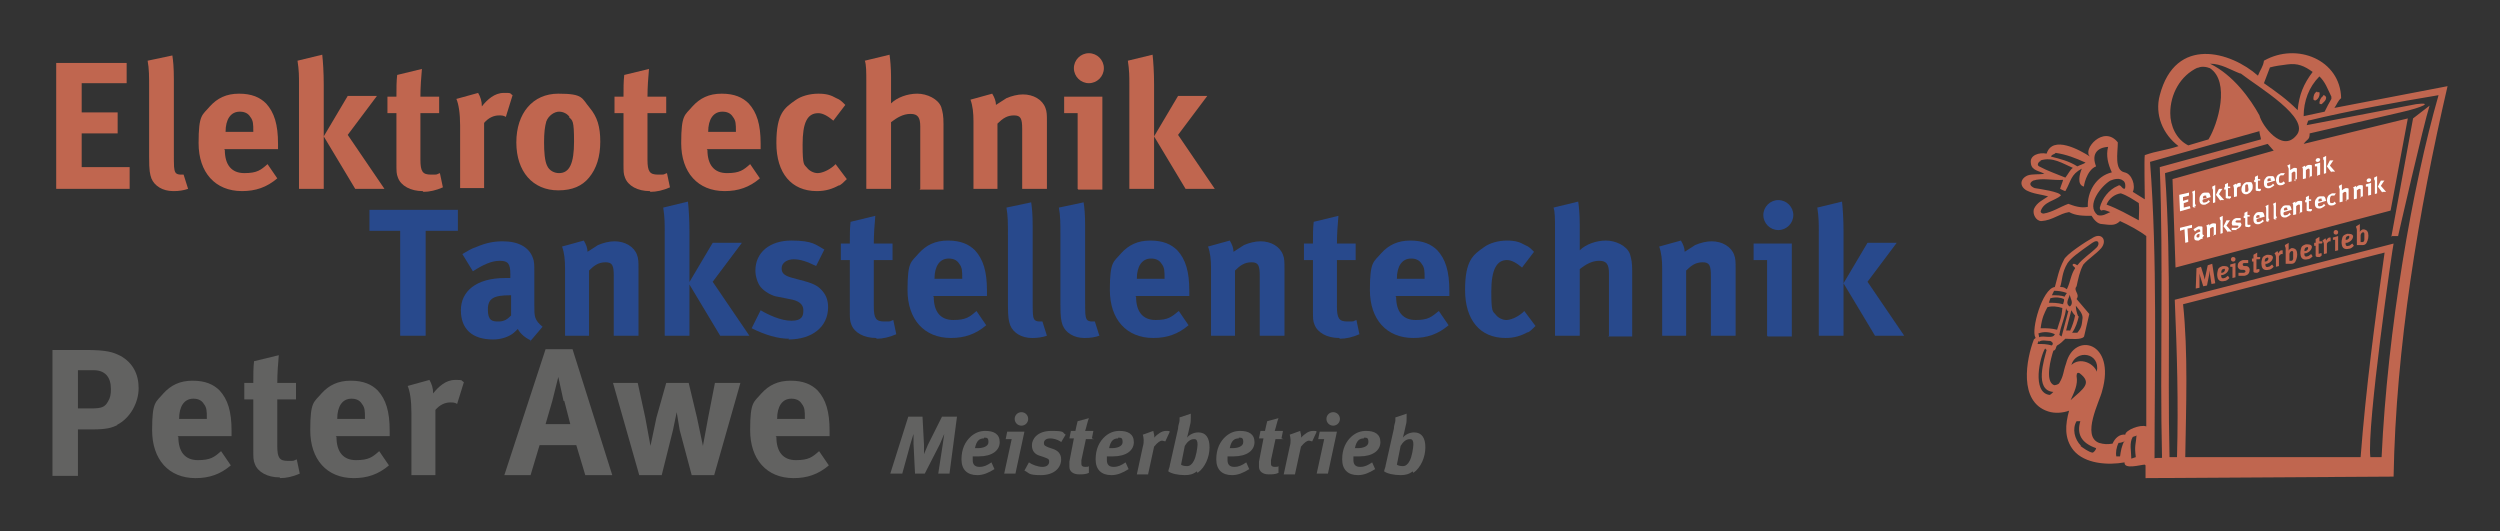 <?xml version="1.0" encoding="UTF-8"?>
<svg xmlns="http://www.w3.org/2000/svg" xmlns:xlink="http://www.w3.org/1999/xlink" id="Ebene_1" version="1.1" viewBox="0 0 333.6 70.9">
  <rect x="0" y="0" width="333.6" height="70.9" fill="#333333" stroke="none"/>
  <defs>
    <style>
      .st0 {
        fill-rule: evenodd;
      }

      .st0, .st1 {
        fill: #c0664f;
      }

      .st2 {
        fill: #28498c;
      }

      .st3 {
        fill: #626261;
      }

      .st4 {
        fill: #fff;
      }

      .st5 {
        fill: none;
      }

      .st6 {
        clip-path: url(#clippath);
      }
    </style>
    <clipPath id="clippath">
      <rect class="st5" y="0" width="333.6" height="70.9"></rect>
    </clipPath>
  </defs>
  <polygon class="st1" points="7.5 25.2 7.5 8.4 16.9 8.4 16.9 11.1 10.9 11.1 10.9 15 15.7 15 15.7 17.8 10.9 17.8 10.9 22.3 17.3 22.3 17.3 25.2 7.5 25.2"></polygon>
  <g class="st6">
    <path class="st1" d="M23.1,25.5c-1.4,0-2.5-.7-2.9-1.7-.2-.6-.3-1-.3-2.8v-9.2c0-1.6,0-2.6-.2-3.7l3.3-.7c.1.7.2,1.5.2,3.2v9.6c0,2.1,0,2.4.2,2.8.1.2.4.3.7.3s.2,0,.4,0l.6,1.9c-.6.2-1.2.3-1.9.3"></path>
    <path class="st1" d="M30,20h0c0,2,.9,3.1,2.6,3.1s2.2-.4,3.1-1.2l1.3,1.9c-1.4,1.2-2.9,1.7-4.7,1.7-3.6,0-5.8-2.5-5.8-6.4s.5-3.7,1.5-4.9c1-1.1,2.2-1.7,3.9-1.7s2.8.5,3.6,1.3c1.1,1.2,1.6,2.8,1.6,5.4v.7h-7.2ZM33.8,17.5c0-.9,0-1.4-.4-1.9-.3-.5-.8-.7-1.4-.7-1.2,0-1.9,1-1.9,2.7h0s3.7,0,3.7,0h0Z"></path>
    <path class="st1" d="M39.9,25.2v-13.9c0-1.1,0-1.9-.2-3.2l3.3-.8c.1.9.2,2.4.2,4v13.9h-3.2ZM47.4,25.2l-4.2-7,3.2-5.4h3.9l-3.9,5.2,4.9,7.2h-3.8Z"></path>
    <path class="st1" d="M56.4,25.5c-1.6,0-2.9-.7-3.3-1.8-.2-.5-.2-.8-.2-1.9v-6.7h-1.2v-2.2h1.2c0-1.2,0-2,.1-2.9l3.3-.8c-.1,1.1-.2,2.5-.2,3.7h2.5v2.2h-2.5v6.2c0,1.6.3,2,1.4,2s.6,0,1.2-.2l.4,1.9c-.9.4-1.8.6-2.6.6"></path>
    <path class="st1" d="M67.5,15.6c-.3-.2-.6-.2-.9-.2-.7,0-1.4.3-2,1v8.7h-3.2v-8.3c0-1.7-.2-2.9-.5-3.6l2.9-.8c.3.5.5,1.1.5,1.8.7-.9,1.7-1.8,2.9-1.8s.7,0,1.2.3l-.9,2.9Z"></path>
    <path class="st1" d="M78.6,23.7c-.9,1.1-2.2,1.7-4.1,1.7-3.4,0-5.6-2.5-5.6-6.4s2.2-6.5,5.6-6.5,3.1.6,4.2,1.9c1,1.2,1.4,2.5,1.4,4.5s-.5,3.6-1.5,4.8M76,15.6c-.3-.4-.8-.7-1.4-.7s-1.4.5-1.7,1.3c-.2.7-.3,1.5-.3,2.8s.1,2.5.4,3.1c.3.7,1,1,1.6,1,1.4,0,2-1.3,2-4.2s-.2-2.8-.7-3.3"></path>
    <path class="st1" d="M86.7,25.5c-1.6,0-2.9-.7-3.3-1.8-.2-.5-.2-.8-.2-1.9v-6.7h-1.2v-2.2h1.2c0-1.2,0-2,.1-2.9l3.3-.8c-.1,1.1-.2,2.5-.2,3.7h2.5v2.2h-2.5v6.2c0,1.6.3,2,1.4,2s.6,0,1.2-.2l.4,1.9c-.9.4-1.8.6-2.6.6"></path>
    <path class="st1" d="M94.4,20h0c0,2,.9,3.1,2.6,3.1s2.2-.4,3.1-1.2l1.3,1.9c-1.4,1.2-2.9,1.7-4.7,1.7-3.6,0-5.8-2.5-5.8-6.4s.5-3.7,1.5-4.9c1-1.1,2.2-1.7,3.9-1.7s2.8.5,3.6,1.3c1.1,1.2,1.6,2.8,1.6,5.4v.7h-7.2ZM98.2,17.5c0-.9,0-1.4-.4-1.9-.3-.5-.8-.7-1.4-.7-1.2,0-1.9,1-1.9,2.7h0s3.7,0,3.7,0h0Z"></path>
    <path class="st1" d="M112,24.7c-.9.5-1.8.8-3,.8-3.4,0-5.4-2.4-5.4-6.4s1.1-4.7,2.5-5.7c.8-.6,2-.9,3.1-.9s1.7.2,2.4.6c.5.2.7.4,1.2.9l-1.6,2.1c-.7-.6-1.4-1-2-1-1.5,0-2.1,1.3-2.1,4.2s.2,2.6.6,3.1c.3.4.9.7,1.4.7s1.4-.3,2.2-1l.2-.2,1.5,2c-.5.5-.7.7-1.1.9"></path>
    <path class="st1" d="M122.8,25.2v-8.3c0-1.2-.3-1.7-1.3-1.7s-1.8.5-2.6,1.1v8.9h-3.3v-14.3c0-1.2,0-2.3-.2-2.8l3.3-.8c.1.7.2,1.8.2,3v3.5c.8-.8,2.2-1.3,3.5-1.3s2.8.7,3.2,1.8c.2.7.3,1.1.3,2.3v8.7h-3.2Z"></path>
    <path class="st1" d="M136.4,25.2v-8c0-1.4-.2-1.8-1.1-1.8s-1.5.4-2.2,1.1v8.7h-3.2v-9c0-1.1-.1-2.1-.4-2.9l2.9-.8c.3.5.5,1,.5,1.5.5-.3.9-.6,1.4-.9.7-.3,1.5-.5,2.2-.5,1.4,0,2.6.7,3,1.8.2.5.2,1,.2,1.8v9h-3.2Z"></path>
    <path class="st1" d="M143.8,25.2v-10.1h-1.8v-2.2h5.1v12.4h-3.2ZM145.3,11.1c-1.1,0-2-.9-2-2s.9-2,2-2,2,.9,2,2-.9,2-2,2"></path>
    <path class="st1" d="M150.7,25.2v-13.9c0-1.1,0-1.9-.2-3.2l3.3-.8c.1.9.2,2.4.2,4v13.9h-3.2ZM158.2,25.2l-4.2-7,3.2-5.4h3.9l-3.9,5.2,4.9,7.2h-3.8Z"></path>
    <polygon class="st2" points="61.1 30.8 56.8 30.8 56.8 44.8 53.4 44.8 53.4 30.8 49.3 30.8 49.3 28 61.1 28 61.1 30.8"></polygon>
    <path class="st2" d="M70.8,45.4c-.7-.3-1.4-.9-1.7-1.5-.2.2-.5.5-.8.7-.6.4-1.5.7-2.5.7-2.8,0-4.3-1.4-4.3-3.9s2-4.3,5.9-4.3.5,0,.7,0v-.5c0-1.4-.3-1.8-1.4-1.8s-2.2.5-3.6,1.4l-1.4-2.3c.7-.4,1.1-.7,2-1,1.2-.5,2.2-.7,3.4-.7,2.1,0,3.5.8,4,2.2.2.5.2.9.2,2.2v4.2c0,1.4,0,1.9,1.1,2.8l-1.7,2ZM68.1,39.4c-2.2,0-3,.4-3,1.9s.6,1.6,1.4,1.6,1.2-.3,1.7-.8v-2.7s0,0,0,0Z"></path>
    <path class="st2" d="M81.9,44.8v-8c0-1.4-.2-1.8-1.1-1.8s-1.5.4-2.2,1.1v8.7h-3.2v-9c0-1.1-.1-2.1-.4-2.9l2.9-.8c.3.5.5,1,.5,1.5.5-.3.9-.6,1.4-.9.7-.3,1.5-.5,2.2-.5,1.4,0,2.6.7,3,1.8.2.5.2,1,.2,1.8v9h-3.2Z"></path>
    <path class="st2" d="M88.7,44.8v-13.9c0-1.1,0-1.9-.2-3.2l3.3-.8c.1.9.2,2.4.2,4v13.9h-3.2ZM96.1,44.8l-4.2-7,3.2-5.4h3.9l-3.9,5.2,4.9,7.2h-3.8Z"></path>
    <path class="st2" d="M105.3,45.2c-1.5,0-3.2-.5-5-1.4l1.2-2.4c1,.6,2.7,1.4,4.1,1.4s1.6-.6,1.6-1.4-.6-1.3-1.9-1.5l-1.5-.3c-.8-.1-1.8-.7-2.3-1.3-.4-.5-.7-1.4-.7-2.2,0-2.4,1.9-4,4.8-4s3.3.6,4.4,1.2l-1.1,2.2c-1.2-.6-2.1-.9-3-.9s-1.6.5-1.6,1.2.4,1,1.5,1.3l1.5.4c1.5.4,2,.8,2.5,1.4.5.6.7,1.3.7,2.1,0,2.6-2.1,4.3-5.3,4.3"></path>
    <path class="st2" d="M116.9,45.1c-1.6,0-2.9-.7-3.3-1.8-.2-.5-.2-.8-.2-1.9v-6.7h-1.2v-2.2h1.2c0-1.2,0-2,.1-2.9l3.3-.8c-.1,1.1-.2,2.5-.2,3.7h2.5v2.2h-2.5v6.2c0,1.6.3,2,1.4,2s.6,0,1.2-.2l.4,1.9c-.9.4-1.8.6-2.6.6"></path>
    <path class="st2" d="M124.6,39.6h0c0,2,.9,3.1,2.6,3.1s2.2-.4,3.1-1.2l1.3,1.9c-1.4,1.2-2.9,1.7-4.7,1.7-3.6,0-5.8-2.5-5.8-6.4s.5-3.7,1.5-4.9c1-1.1,2.2-1.7,3.9-1.7s2.8.5,3.6,1.3c1.1,1.2,1.6,2.8,1.6,5.4v.7h-7.2ZM128.4,37.1c0-.9,0-1.4-.4-1.9-.3-.5-.8-.7-1.4-.7-1.2,0-1.9,1-1.9,2.7h0s3.7,0,3.7,0h0Z"></path>
    <path class="st2" d="M137.7,45.1c-1.4,0-2.5-.7-2.9-1.7-.2-.6-.3-1-.3-2.8v-9.2c0-1.6,0-2.6-.2-3.7l3.3-.7c.1.7.2,1.5.2,3.2v9.6c0,2.1,0,2.4.2,2.8.1.2.4.3.7.3s.2,0,.4,0l.6,1.9c-.6.2-1.2.3-1.9.3"></path>
    <path class="st2" d="M144.7,45.1c-1.4,0-2.5-.7-2.9-1.7-.2-.6-.3-1-.3-2.8v-9.2c0-1.6,0-2.6-.2-3.7l3.3-.7c.1.7.2,1.5.2,3.2v9.6c0,2.1,0,2.4.2,2.8.1.2.4.3.7.3s.2,0,.4,0l.6,1.9c-.6.2-1.2.3-1.9.3"></path>
    <path class="st2" d="M151.6,39.6h0c0,2,.9,3.1,2.6,3.1s2.1-.4,3.1-1.2l1.3,1.9c-1.4,1.2-2.9,1.7-4.7,1.7-3.6,0-5.8-2.5-5.8-6.4s.5-3.7,1.5-4.9c1-1.1,2.2-1.7,3.9-1.7s2.8.5,3.6,1.3c1.1,1.2,1.6,2.8,1.6,5.4v.7h-7.2ZM155.4,37.1c0-.9,0-1.4-.4-1.9-.3-.5-.8-.7-1.4-.7-1.2,0-1.9,1-1.9,2.7h0s3.7,0,3.7,0h0Z"></path>
    <path class="st2" d="M168.1,44.8v-8c0-1.4-.2-1.8-1.1-1.8s-1.5.4-2.2,1.1v8.7h-3.2v-9c0-1.1-.1-2.1-.4-2.9l2.9-.8c.3.5.5,1,.5,1.5.5-.3.9-.6,1.4-.9.7-.3,1.5-.5,2.2-.5,1.4,0,2.6.7,3,1.8.2.5.2,1,.2,1.8v9h-3.2Z"></path>
    <path class="st2" d="M178.7,45.1c-1.6,0-2.9-.7-3.3-1.8-.2-.5-.2-.8-.2-1.9v-6.7h-1.2v-2.2h1.2c0-1.2,0-2,.1-2.9l3.3-.8c-.1,1.1-.2,2.5-.2,3.7h2.5v2.2h-2.5v6.2c0,1.6.3,2,1.4,2s.6,0,1.2-.2l.4,1.9c-.9.4-1.8.6-2.6.6"></path>
    <path class="st2" d="M186.3,39.6h0c0,2,.9,3.1,2.6,3.1s2.1-.4,3.1-1.2l1.3,1.9c-1.4,1.2-2.9,1.7-4.7,1.7-3.6,0-5.8-2.5-5.8-6.4s.5-3.7,1.5-4.9c1-1.1,2.2-1.7,3.9-1.7s2.8.5,3.6,1.3c1.1,1.2,1.6,2.8,1.6,5.4v.7h-7.2ZM190.1,37.1c0-.9,0-1.4-.4-1.9-.3-.5-.8-.7-1.4-.7-1.2,0-1.9,1-1.9,2.7h0s3.7,0,3.7,0h0Z"></path>
    <path class="st2" d="M203.9,44.3c-.9.5-1.8.8-3,.8-3.4,0-5.4-2.4-5.4-6.4s1.1-4.7,2.5-5.7c.8-.6,2-.9,3.1-.9s1.7.2,2.4.6c.5.2.7.4,1.2.9l-1.6,2.1c-.7-.6-1.4-1-2-1-1.4,0-2.1,1.3-2.1,4.2s.2,2.6.6,3.1c.3.4.9.7,1.4.7s1.4-.3,2.2-1l.2-.2,1.5,2c-.5.5-.7.7-1.1.9"></path>
    <path class="st2" d="M214.7,44.8v-8.3c0-1.2-.3-1.7-1.3-1.7s-1.8.5-2.6,1.1v8.9h-3.3v-14.3c0-1.2,0-2.3-.2-2.8l3.3-.8c.1.7.2,1.8.2,3v3.5c.8-.8,2.2-1.3,3.5-1.3s2.8.7,3.2,1.8c.2.7.3,1.1.3,2.3v8.7h-3.2Z"></path>
    <path class="st2" d="M228.3,44.8v-8c0-1.4-.2-1.8-1.1-1.8s-1.5.4-2.2,1.1v8.7h-3.2v-9c0-1.1-.1-2.1-.4-2.9l2.9-.8c.3.5.5,1,.5,1.5.5-.3.9-.6,1.4-.9.7-.3,1.5-.5,2.2-.5,1.4,0,2.6.7,3,1.8.2.5.2,1,.2,1.8v9h-3.2Z"></path>
    <path class="st2" d="M235.8,44.8v-10.1h-1.8v-2.2h5.1v12.4h-3.2ZM237.3,30.7c-1.1,0-2-.9-2-2s.9-2,2-2,2,.9,2,2-.9,2-2,2"></path>
    <path class="st2" d="M242.7,44.8v-13.9c0-1.1,0-1.9-.2-3.2l3.3-.8c.1.9.2,2.4.2,4v13.9h-3.2ZM250.2,44.8l-4.2-7,3.2-5.4h3.9l-3.9,5.2,4.9,7.2h-3.8Z"></path>
    <path class="st3" d="M15.7,56.7c-.8.4-1.5.6-3.4.6h-1.9v6.2h-3.4v-16.8h4.4c2.9,0,3.7.3,4.7.8,1.6.9,2.4,2.4,2.4,4.3s-1.1,4-2.9,4.9M12.6,49.4h-2.2v5.1h1.8c1.4,0,1.8-.2,2.2-.9.3-.5.4-.9.4-1.7,0-1.6-.8-2.5-2.3-2.5"></path>
    <path class="st3" d="M23.8,58.3h0c0,2,.9,3.1,2.6,3.1s2.2-.4,3.1-1.2l1.3,1.9c-1.4,1.2-2.9,1.7-4.7,1.7-3.6,0-5.8-2.5-5.8-6.4s.5-3.7,1.5-4.9c1-1.1,2.2-1.7,3.9-1.7s2.8.5,3.6,1.3c1.1,1.2,1.6,2.8,1.6,5.4v.7h-7.2ZM27.6,55.8c0-.9,0-1.4-.4-1.9-.3-.5-.8-.7-1.4-.7-1.2,0-1.9,1-1.9,2.7h0s3.7,0,3.7,0h0Z"></path>
    <path class="st3" d="M37.3,63.7c-1.6,0-2.9-.7-3.3-1.8-.2-.5-.2-.8-.2-1.9v-6.7h-1.2v-2.2h1.2c0-1.2,0-2,.1-2.9l3.3-.8c-.1,1.1-.2,2.5-.2,3.7h2.5v2.2h-2.5v6.2c0,1.6.3,2,1.4,2s.6,0,1.2-.2l.4,1.9c-.9.4-1.8.6-2.6.6"></path>
    <path class="st3" d="M44.9,58.3h0c0,2,.9,3.1,2.6,3.1s2.2-.4,3.1-1.2l1.3,1.9c-1.4,1.2-2.9,1.7-4.7,1.7-3.6,0-5.8-2.5-5.8-6.4s.5-3.7,1.5-4.9c1-1.1,2.2-1.7,3.9-1.7s2.8.5,3.6,1.3c1.1,1.2,1.6,2.8,1.6,5.4v.7h-7.2ZM48.7,55.8c0-.9,0-1.4-.4-1.9-.3-.5-.8-.7-1.4-.7-1.2,0-1.9,1-1.9,2.7h0s3.7,0,3.7,0h0Z"></path>
    <path class="st3" d="M61,53.9c-.3-.2-.6-.2-.9-.2-.7,0-1.4.3-2,1v8.7h-3.2v-8.3c0-1.7-.2-2.9-.5-3.6l2.9-.8c.3.5.5,1.1.5,1.8.7-.9,1.7-1.8,2.9-1.8s.7,0,1.2.3l-.9,2.9Z"></path>
    <path class="st3" d="M78.1,63.4l-1.2-4h-4.9l-1.2,4h-3.5l5.5-16.8h3.6l5.3,16.8h-3.6ZM75.2,53.5l-.7-3.2-.8,3.2-.9,3.1h3.3l-.8-3.1Z"></path>
    <polygon class="st3" points="95.3 63.4 92.3 63.4 90.7 57.4 90.3 55 89.8 57.4 88.3 63.4 85.3 63.4 81.8 51.1 85.1 51.1 86.1 55.7 86.8 59.5 87.6 55.7 88.9 51.1 91.9 51.1 93 55.7 93.8 59.5 94.5 55.7 95.4 51.1 98.8 51.1 95.3 63.4"></polygon>
    <path class="st3" d="M103.6,58.3h0c0,2,.9,3.1,2.6,3.1s2.2-.4,3.1-1.2l1.3,1.9c-1.4,1.2-2.9,1.7-4.7,1.7-3.6,0-5.8-2.5-5.8-6.4s.5-3.7,1.5-4.9c1-1.1,2.2-1.7,3.9-1.7s2.8.5,3.6,1.3c1.1,1.2,1.6,2.8,1.6,5.4v.7h-7.2ZM107.4,55.8c0-.9,0-1.4-.4-1.9-.3-.5-.8-.7-1.4-.7-1.2,0-1.9,1-1.9,2.7h0s3.7,0,3.7,0h0Z"></path>
    <polygon class="st3" points="126.7 63.2 125.2 63.2 125.8 59.3 126 57.9 125.4 59.3 123.4 63.2 122.1 63.2 121.9 59.2 121.9 57.9 121.5 59.2 120.4 63.2 118.8 63.2 121.2 55.6 123.1 55.6 123.3 59.4 123.3 60.6 123.8 59.4 125.7 55.6 127.7 55.6 126.7 63.2"></polygon>
    <path class="st3" d="M130.5,60.9c-.3,0-.6,0-.7,0,0,.1,0,.4,0,.5,0,.6.3.9.9.9s1-.2,1.6-.6l.4.9c-.8.5-1.5.8-2.3.8-1.3,0-2.1-.7-2.1-2.1s.5-2.4,1.3-3.1c.6-.5,1.2-.7,1.9-.7,1.1,0,1.9.4,1.9,1.5s-1,1.9-2.8,1.9M131.3,58.5c-.6,0-1,.3-1.2,1.3,0,0,.2,0,.4,0,.6,0,1.4-.2,1.4-.8s-.2-.6-.6-.6"></path>
    <path class="st3" d="M134,63.2l1-4.6h-.8l.2-1h2.3l-1.2,5.6h-1.5ZM136.3,56.8c-.5,0-.9-.4-.9-.9s.4-.9.9-.9.9.4.9.9-.4.9-.9.9"></path>
    <path class="st3" d="M141.5,58.9c-.5-.3-1-.4-1.4-.4s-.8.2-.8.6.2.4.6.6l.6.2c.6.2,1.1.6,1.1,1.4,0,1.1-.9,2.1-2.7,2.1s-1.5-.3-2.2-.6l.6-1.1c.4.3,1.2.6,1.8.6s.9-.3.9-.7-.2-.4-.7-.6l-.6-.2c-.6-.2-1-.6-1-1.4s.7-1.9,2.6-1.9,1.4.2,1.9.5l-.6,1Z"></path>
    <path class="st3" d="M146,58.6h-1.1l-.6,2.8c0,.2,0,.4,0,.5,0,.3.2.4.5.4s.4,0,.5-.1v.9c-.4.2-.9.2-1.3.2-.8,0-1.3-.4-1.3-1s0-.5,0-.7l.6-3.1h-.6l.2-1h.6c.1-.5.2-.9.3-1.3l1.5-.4c-.2.5-.3,1.1-.5,1.7h1.1l-.2,1Z"></path>
    <path class="st3" d="M148.4,60.9c-.3,0-.6,0-.7,0,0,.1,0,.4,0,.5,0,.6.3.9.9.9s1-.2,1.6-.6l.4.9c-.8.5-1.5.8-2.3.8-1.3,0-2.1-.7-2.1-2.1s.5-2.4,1.3-3.1c.6-.5,1.2-.7,1.9-.7,1.1,0,1.9.4,1.9,1.5s-1,1.9-2.8,1.9M149.2,58.5c-.6,0-1,.3-1.2,1.3,0,0,.2,0,.4,0,.6,0,1.4-.2,1.4-.8s-.2-.6-.6-.6"></path>
    <path class="st3" d="M155.5,58.9c-.1,0-.3-.1-.4-.1-.3,0-.6.2-1.1.8l-.8,3.7h-1.5l.8-3.7c.2-.7.1-1.2,0-1.6l1.4-.5c0,.2.2.6.1.9.5-.5,1-.9,1.6-.9s.3,0,.5.1l-.6,1.3Z"></path>
    <path class="st3" d="M159.7,62.9c-.5.4-1,.5-1.6.5-.9,0-1.8-.2-2.2-.5,0-.2.2-.6.2-.8l1.1-4.9c0-.5.2-.8.2-1.1s0-.3,0-.4l1.5-.5c0,.1,0,.3,0,.5,0,.3,0,.7-.1,1l-.2.9-.2.8c.3-.4.9-.7,1.5-.7,1,0,1.5.7,1.5,2s-.6,2.7-1.6,3.4M159.3,58.6c-.5,0-.9.4-1.2.9l-.5,2.5c.1.1.4.2.8.2s.7-.3.9-.7c.3-.5.5-1.8.5-2.2s-.1-.7-.4-.7"></path>
    <path class="st3" d="M164.5,60.9c-.3,0-.6,0-.7,0,0,.1,0,.4,0,.5,0,.6.3.9.9.9s1-.2,1.6-.6l.4.9c-.8.5-1.5.8-2.3.8-1.3,0-2.1-.7-2.1-2.1s.5-2.4,1.3-3.1c.6-.5,1.2-.7,1.9-.7,1.1,0,1.9.4,1.9,1.5s-1,1.9-2.8,1.9M165.3,58.5c-.6,0-1,.3-1.2,1.3,0,0,.2,0,.4,0,.6,0,1.4-.2,1.4-.8s-.2-.6-.6-.6"></path>
    <path class="st3" d="M171.3,58.6h-1.1l-.6,2.8c0,.2,0,.4,0,.5,0,.3.2.4.5.4s.4,0,.5-.1v.9c-.4.2-.9.2-1.3.2-.8,0-1.3-.4-1.3-1s0-.5,0-.7l.6-3.1h-.6l.2-1h.6c.1-.5.2-.9.3-1.3l1.5-.4c-.2.5-.3,1.1-.5,1.7h1.1l-.2,1Z"></path>
    <path class="st3" d="M175.1,58.9c-.1,0-.3-.1-.4-.1-.3,0-.6.2-1.1.8l-.8,3.7h-1.5l.8-3.7c.2-.7.1-1.2,0-1.6l1.4-.5c0,.2.2.6.1.9.5-.5,1-.9,1.6-.9s.3,0,.5.1l-.6,1.3Z"></path>
    <path class="st3" d="M175.7,63.2l1-4.6h-.8l.2-1h2.3l-1.2,5.6h-1.5ZM177.9,56.8c-.5,0-.9-.4-.9-.9s.4-.9.9-.9.9.4.9.9-.4.9-.9.9"></path>
    <path class="st3" d="M181.3,60.9c-.3,0-.6,0-.7,0,0,.1,0,.4,0,.5,0,.6.3.9.9.9s1-.2,1.6-.6l.4.9c-.8.5-1.5.8-2.3.8-1.3,0-2.1-.7-2.1-2.1s.5-2.4,1.3-3.1c.6-.5,1.2-.7,1.9-.7,1.1,0,1.9.4,1.9,1.5s-1,1.9-2.8,1.9M182,58.5c-.6,0-1,.3-1.2,1.3,0,0,.2,0,.4,0,.6,0,1.4-.2,1.4-.8s-.2-.6-.6-.6"></path>
    <path class="st3" d="M188.5,62.9c-.5.4-1,.5-1.6.5-.9,0-1.8-.2-2.2-.5,0-.2.2-.6.2-.8l1.1-4.9c0-.5.2-.8.2-1.1s0-.3,0-.4l1.5-.5c0,.1,0,.3,0,.5,0,.3,0,.7-.1,1l-.2.9-.2.8c.3-.4.9-.7,1.5-.7,1,0,1.5.7,1.5,2s-.6,2.7-1.6,3.4M188.1,58.6c-.5,0-.9.4-1.2.9l-.5,2.5c.1.1.4.2.8.2s.7-.3.9-.7c.3-.5.5-1.8.5-2.2s-.1-.7-.4-.7"></path>
    <path class="st0" d="M310,12.7c.1,0,.3,0,.4.3,0,.4-.3.6-.6.9-.1,0-.2,0-.3-.1,0-.4.2-.8.5-1M309.2,12.3c.1,0,.2,0,.3,0,.1.4-.1.9-.5,1.1-.1,0-.3,0-.3-.2,0-.4.1-.8.5-1M309.4,10.1c.9.8,1.2,1.8,1.7,2.8v.3c-.3.5-.6,1.1-.9,1.7l-2.8.6c0-2,.7-3.9,2.1-5.3M302.9,9c.7-.2,1.5-.3,2.3-.4,1.4-.2,2.3.2,3.4,1-1.2,1.6-1.8,3-2,5.1-1.5-1.5-2.8-2.4-4.5-3.6l.8-2.1ZM299,9.8c2.3,1.8,9.5,6,7.4,8.3-1.9,2.3-4.6-1.4-4.9-2.7-1.2-2.2-3.5-5.4-6.6-6.9,1.5,0,2.7.8,4,1.3M291.3,40.6l26.9-6.9c-1.3,9.1-2.5,18.2-3.2,27.3h-23.4c.1-6.5.4-13.9-.3-20.5M319.1,31.6l2.9-15.8,2.2-1.7c-.8,2.5-4.2,17.4-4.2,17.4h-.8ZM293.2,9.1c.5-.3,1.2-.2,1.7,0,2.7,1.8,1.1,7.4-.2,9.5l-2.7.8c-1.6-.8-2.4-2.6-2.4-4.3,0-2.5,1.3-5,3.7-6.1M302.6,19.2l.8.9-13.5,3.8.4,11.8,28.7-7.6,2.3-12.3-13.9,3.4c.5-.7.8-.5.8-1.4l12.1-2.8c3.1-.7,4.4-1.4,2.1-1.1l-14.6,2.8.2-.6c5.3-1.3,12-2.5,17.4-3.4-3.5,12.2-6.8,31.2-7.6,48.3h-1.5c-.5-4.1,3-28.3,3.1-28.5l-29.2,7.5c.3,7,.5,13.7.3,21h-1c-.3-12.4.3-25.2-.6-37.9l13.7-3.9ZM301.5,17.6c0,.2.2.8.2,1l-13.5,3.7c.5,13.2,0,26,.3,38.8-.4,0-1.2,0-1,.1,0-12.2.4-26.7-.6-39.6l14.6-4.1ZM283,25.8c.9.3,1.6.8,2.4,1.3.1.8,0,1.5,0,2.3-1.5-.8-2.7-1.5-4.3-2.1.3-.8,1.1-1.4,1.9-1.5M281.6,24.1c.5-.2,1.2-.4,1.7,0,.3.2.3.5.3.8,0,0,0,.2-.1.3-.4,0-.5-.7-.9-.4-1.2.5-2.1,1.7-2.4,2.9,0,.1,0,.3.2.4.4-.2.8.1,1.2.2-.5.2-1,.6-1.7.4-1.6-1.3.5-3.9,1.7-4.6M274.3,20.4c1.4.2,2.7.7,4,1.3h0c-.3.2-.7.3-1.1.5-1.1-.7-2.3-1-3.5-1.3,0-.2.3-.3.5-.4M272.3,21.4c1.6-.5,2.9.4,4.3,1-.4.3-.6.8-1,1.3-1.2-.5-2.4-.9-3.5-1.5-.4-.2,0-.7.2-.7M271.3,24.1c1.2-.4,2.7,0,4-.1-.1.4-.3.8-.4,1.2,0,0,.6.3.7.3.8-1.4.7-2.2,2.2-3-.3.7-.7,2.2.3,2.4-.1.1.3-2.2,1.6-2.7-.6-1.5,0-2.5,1.6-2.6-.3,1.2,0,2.3.5,3.4-2.1.5-3.3,2.6-3.2,4.6-.9.2-1.8-.1-2.6-.4-1.1.4-2.1,1.1-3.3,1.3-.2,0-.4-.1-.4-.3.4-1.3,1.9-1.4,2.7-2.1,0-.5-2.9-.9-3.5-1-.5-.2-.9-.6-.2-1M283.5,58.8c-.4.7-.5,1.4-.6,2.1h-.5c-.1-.5,0-1.2.3-1.8.3,0,.5-.1.8-.2M285.1,58.1c-.1,1.3-.3,1.3-.1,2.9l-.6.2c0-1-.3-2.1.2-2.9l.6-.2ZM277.6,59.5c.4.3,1.1.8,1.6.9.2,0,.5-.4.5-.6-2-.7-2.6-1.9-2.1-3.6h-.5c-.6,1-.3,2.4.6,3.3M277.1,50.2c.2,1.1-.3,2.1-.8,3.2,1.8-1.6,2.9-2.3,1.2-3.6-.4-.2-.4.2-.4.5M276.4,48.7c1.2-1.1,3-.2,3.4.9.5-2.6-2.8-3-3.4-.9M273.5,52.7c.1,0,.4-.3.5-.4-2.6-.2-1.2-4.4-.9-5.6l-.2-.2c-.7,1.1-1.8,5.9.6,6.2M272,45.5c0,.2-.1.2-.1.4.7,0,1.2,0,1.9.2.3-.3,0-.5-.2-.6-.5,0-1.1-.2-1.5.1M272,44.4c0,.2.1.4.1.6.6-.3,1.8.3,2.1-.4-.6-.3-1.5-.4-2.2-.1M276.2,44.2c.3-.6.6-1.5.7-2.1-.2-.2-.4-.5-.5-.7l-.7,2.7h.5ZM274.8,44.7c0,0,.3.2.3.2l.9-3.4c-.2,0-.3-.3-.3-.4-.1,1.2-.7,2.3-.9,3.6M277.4,42.2c-.2.8-.4,1.5-.9,2.2h.7c.6-.7.6-1.1.7-2,0-.6-.5-1.1-.9-1.6,0,.4.1.9.3,1.4M273.2,41c-.4.8-.7,1.3-.9,2.8.9,0,1.4,0,2.2.2.3-1.1.6-1.5.7-2.9-.6-.2-1.4-.3-2-.1M276.2,40.9c.6-.5,0-1.1,0-1.6-.1.5-.7,1.2,0,1.6M273.6,39.8l-.2.6c.5,0,1.2,0,1.9.2,0-.2.2-.4.1-.7-.4-.2-1.1-.3-1.8-.1M273.8,39.4c.6,0,1.3,0,1.7.2,0-.1.2-.3.3-.5-.5-.2-1.1-.3-1.7-.3l-.3.6ZM275,38.3c.4,0,.5.1.8.3.5-1,.5-1.9,1.1-2.8,0-.2-.6-.4-.2-.6.2,0,.3.1.5.2.8-1,1.7-1.5,2.6-2.4.4-.4.3-1.2-.6-.6-2,1.4-2.8,2-3.3,2.7-.8,1.3-.7,2.4-1,3.2M286.2,62c-.5,0-2.8.7-2.7-.3-2.2.4-5.3.2-6.8-1.6-1.3-1.6-1.1-3.5-.6-5.3-.8.3-1.9.4-2.8.1-4-1.3-2.9-7-1.9-9.6,0-.1.3-.1.2-.3-.6-.9.9-6.5,2.6-6.7.3-1,.5-2.3,1.2-3.6.2-.7,3-2.5,3.9-3,1.2-.7,1.9.4,1.1,1.4-.7.8-1.7,1.4-2.4,2.2-.5.9-.7,2-.9,2.9-.5.6.5,1,0,1.7l1.7,2-.7,3c-.3.5-1.9.3-2.5.3-.3.3-.7.7-1.1.9-.2.2-.1.6-.5.7-.3.9-1.2,4.1.1,4.6.2,0,.6-.1.7-.3.6-1,.5-1.5.9-2.6,1.1-4.3,6.7-2.9,4.8,3.7-.3,1.3-2.8,6-.4,6.9.7.2,1.1.2,1.8.1.3-.7.9-1.3,1.7-1.2,0-.6,2-1.4,2.8-1.1v-25.4c-.9-.7-2.4-1.5-3.5-2-.7.7-1.4.5-2.4.4-.6,0-1.1-.6-1.4-1.1-1.1,0-2.1,0-3-.5-1.3.2-2.2,1.1-3.7,1.2-.7,0-1.2-.9-1-1.6.4-.9,1.2-1.2,1.9-1.7-1.1-.3-1.9-.3-2.9-.8-1-.6-.8-1.6.2-2,.6-.2,1.5-.1,2.2-.2-.6-.4-1.7-.4-1.8-1.4-.2-1.1,1.1-1.5,2.1-1.3.8-2.5,4.4-.5,5.8.4-1.1-.9,1.8-4.3,3.7-1.9,0,1.4-.5,3.7.9,4,1,.2,1.5,1.8,1.1,2.6l1.6,1c0-.7-.1-5.5,0-5.9,1.7-.6,2.7-.6,4.5-1.2-2.1-1.6-3.2-4.2-2.5-6.8,2.1-8,9.5-5.8,13.1-2.6.3-.8.7-1.2.8-2,4.4-2.5,10.2-.1,10.3,5-.4.3-.6.9-.9,1.3l15.1-2.9c-3.9,16.8-6.9,34.9-7.2,52.1l-33.1.2v-1.7Z"></path>
    <polygon class="st4" points="290.9 28.2 290.8 26 292.1 25.7 292.1 26.1 291.3 26.3 291.3 26.8 292 26.6 292 26.9 291.4 27.1 291.4 27.7 292.2 27.5 292.3 27.8 290.9 28.2"></polygon>
    <path class="st4" d="M293,27.7c-.2,0-.3,0-.4-.1,0,0,0-.1,0-.3v-1.2c0-.2,0-.3-.1-.5l.4-.2c0,0,0,.2,0,.4v1.2c0,.3,0,.3.1.3,0,0,0,0,0,0,0,0,0,0,0,0v.2s0,0-.2.1"></path>
    <path class="st4" d="M293.9,26.7h0c0,.3.1.4.4.3.1,0,.3-.1.4-.3l.2.2c-.2.2-.4.3-.6.4-.5.1-.8-.1-.8-.6,0-.3,0-.5.2-.7.1-.2.3-.3.5-.3.2,0,.4,0,.5,0,.2.1.2.3.3.6h0c0,0-1,.3-1,.3ZM294.4,26.3c0-.1,0-.2,0-.2,0,0-.1,0-.2,0-.2,0-.3.2-.2.4h0s.5-.1.5-.1h0Z"></path>
    <path class="st4" d="M295.3,27.1v-1.8c-.1-.1-.1-.2-.1-.4l.4-.2c0,.1,0,.3,0,.5v1.8c0,0-.3.1-.3.1ZM296.3,26.8l-.6-.8.4-.8h.5c0-.1-.5.7-.5.7l.7.8h-.5Z"></path>
    <path class="st4" d="M297.5,26.5c-.2,0-.4,0-.5-.1,0,0,0,0,0-.2v-.9s-.2,0-.2,0v-.3s.1,0,.1,0c0-.2,0-.3,0-.4l.4-.2c0,.2,0,.3,0,.5h.3c0,0,0,.2,0,.2h-.3c0,0,0,.9,0,.9,0,.2,0,.2.2.2,0,0,0,0,.2,0v.2c0,0-.2.1-.3.2"></path>
    <path class="st4" d="M298.9,24.9s0,0-.1,0c0,0-.2,0-.3.2v1.1c0,0-.4.1-.4.1v-1.1c0-.2-.1-.4-.1-.5l.4-.2c0,0,0,.1,0,.2,0-.1.2-.3.4-.3,0,0,0,0,.2,0v.4Z"></path>
    <path class="st4" d="M300.4,25.5c-.1.2-.3.3-.5.4-.4.1-.8-.1-.8-.6,0-.5.3-.9.7-1,.2,0,.4,0,.6,0,.1.1.2.3.2.5,0,.3,0,.5-.2.7M300,24.6s-.1,0-.2,0c-.1,0-.2.1-.2.2,0,0,0,.2,0,.4,0,.2,0,.3,0,.4,0,0,.1,0,.2,0,.2,0,.3-.2.2-.6,0-.2,0-.3-.1-.4"></path>
    <path class="st4" d="M301.5,25.5c-.2,0-.4,0-.5-.1,0,0,0,0,0-.2v-.9s-.2,0-.2,0v-.3s.1,0,.1,0c0-.2,0-.3,0-.4l.4-.2c0,.2,0,.3,0,.5h.3c0,0,0,.2,0,.2h-.3c0,0,0,.9,0,.9,0,.2,0,.2.2.2,0,0,0,0,.2,0v.2c0,0-.2.1-.3.2"></path>
    <path class="st4" d="M302.5,24.5h0c0,.3.1.4.4.3.1,0,.3-.1.4-.3l.2.2c-.2.2-.4.3-.6.4-.5.1-.8-.1-.8-.6,0-.3,0-.5.2-.7.1-.2.3-.3.5-.3.2,0,.4,0,.5,0,.2.1.2.3.3.6h0c0,0-1,.3-1,.3ZM303,24c0-.1,0-.2,0-.2,0,0-.1,0-.2,0-.2,0-.3.2-.2.4h0s.5-.1.5-.1h0Z"></path>
    <path class="st4" d="M304.9,24.5c-.1,0-.2.2-.4.2-.5.1-.7-.1-.8-.6,0-.4.1-.6.3-.8.1,0,.3-.2.4-.2.1,0,.2,0,.3,0,0,0,0,0,.2,0l-.2.3c0,0-.2,0-.3,0-.2,0-.3.2-.3.6,0,.2,0,.3.1.4,0,0,.1,0,.2,0,0,0,.2,0,.3-.2h0s.2.2.2.2c0,0,0,.1-.1.2"></path>
    <path class="st4" d="M306.3,24.2v-1.1c0-.2-.1-.2-.2-.2-.1,0-.2.1-.3.2v1.1c0,0-.4.1-.4.1v-1.8c-.1-.2-.1-.3-.2-.4l.4-.2c0,0,0,.2,0,.4v.3s0,.1,0,.1c.1-.1.3-.2.5-.3.2,0,.4,0,.4.1,0,0,0,.1,0,.3v1.1c0,0-.4.1-.4.1Z"></path>
    <path class="st4" d="M308.2,23.7v-1c0-.2-.1-.2-.2-.2,0,0-.2.1-.3.2v1.1c0,0-.4.1-.4.1v-1.2c0-.1,0-.3-.1-.4l.4-.2c0,0,0,.1,0,.2,0,0,.1-.1.2-.2,0,0,.2-.1.3-.1.2,0,.4,0,.4.1,0,0,0,.1,0,.2v1.2c0,0-.4.1-.4.1Z"></path>
    <path class="st4" d="M309.2,23.5v-1.3c0,0-.3,0-.3,0v-.3s.7-.2.7-.2v1.6c0,0-.3.1-.3.1ZM309.3,21.6c-.1,0-.3,0-.3-.2,0-.1.1-.3.3-.3.1,0,.3,0,.3.2,0,.1-.1.3-.3.3"></path>
    <path class="st4" d="M310.1,23.2v-1.8c-.1-.1-.1-.2-.1-.4l.4-.2c0,.1,0,.3,0,.5v1.8c0,0-.3.1-.3.1ZM311.1,23l-.6-.8.4-.8h.5c0-.1-.5.7-.5.7l.7.8h-.5Z"></path>
    <polygon class="st4" points="292.5 30.4 291.9 30.5 292 32.3 291.6 32.4 291.5 30.6 290.9 30.8 290.9 30.4 292.5 30 292.5 30.4"></polygon>
    <path class="st4" d="M293.9,31.9c-.1,0-.2,0-.2-.1,0,0,0,0,0,.1,0,0-.2.1-.3.2-.4,0-.6,0-.6-.4,0-.4.2-.6.8-.8,0,0,0,0,0,0h0c0-.2,0-.3-.2-.3-.1,0-.3.1-.5.3l-.2-.3c0,0,.1-.1.3-.2.2-.1.3-.2.4-.2.3,0,.5,0,.5.1,0,0,0,.1,0,.3v.5c0,.2,0,.2.2.3l-.2.3ZM293.5,31.2c-.3,0-.4.2-.4.3,0,.1,0,.2.2.2,0,0,.2,0,.2-.2v-.3s0,0,0,0Z"></path>
    <path class="st4" d="M295.4,31.5v-1c0-.2,0-.2-.2-.2,0,0-.2.1-.3.2v1.1c0,0-.4.1-.4.1v-1.2c0-.1,0-.3-.1-.4l.4-.2c0,0,0,.1,0,.2,0,0,.1-.1.2-.2,0,0,.2-.1.3-.1.2,0,.4,0,.4.1,0,0,0,.1,0,.2v1.2c0,0-.4.1-.4.1Z"></path>
    <path class="st4" d="M296.3,31.2v-1.8c-.1-.1-.1-.2-.1-.4l.4-.2c0,.1,0,.3,0,.5v1.8c0,0-.3.1-.3.1ZM297.3,31l-.6-.8.4-.8h.5c0-.1-.5.7-.5.7l.7.8h-.5Z"></path>
    <path class="st4" d="M298.5,30.7c-.2,0-.4,0-.7,0v-.3c.3,0,.5,0,.7,0,.1,0,.2-.1.2-.2,0-.1,0-.1-.3-.1h-.2c-.1,0-.2,0-.3,0,0,0-.1-.2-.1-.3,0-.3.2-.6.6-.7.3,0,.4,0,.6,0v.3c-.3,0-.4,0-.5,0-.1,0-.2.1-.2.2,0,0,0,.1.2.1h.2c.2,0,.3,0,.3,0,0,0,0,.1.1.2,0,.3-.3.6-.7.7"></path>
    <path class="st4" d="M300.1,30.3c-.2,0-.4,0-.5-.1,0,0,0,0,0-.2v-.9s-.2,0-.2,0v-.3s.1,0,.1,0c0-.2,0-.3,0-.4l.4-.2c0,.1,0,.3,0,.5h.3c0,0,0,.2,0,.2h-.3c0,0,0,.9,0,.9,0,.2,0,.2.2.2,0,0,0,0,.2,0v.2c0,0-.2.1-.3.2"></path>
    <path class="st4" d="M301.1,29.3h0c0,.3.1.4.4.3.1,0,.3-.1.4-.3l.2.2c-.2.2-.4.3-.6.4-.5.1-.8-.1-.8-.6,0-.3,0-.5.2-.7.1-.2.3-.3.5-.3.2,0,.4,0,.5,0,.2.1.2.3.3.6h0c0,0-1,.3-1,.3ZM301.5,28.9c0-.1,0-.2,0-.2,0,0-.1,0-.2,0-.2,0-.3.2-.2.4h0s.5-.1.5-.1h0Z"></path>
    <path class="st4" d="M302.8,29.6c-.2,0-.3,0-.4-.1,0,0,0-.1,0-.3v-1.2c0-.2,0-.3-.1-.5l.4-.2c0,0,0,.2,0,.4v1.2c0,.3,0,.3.1.3,0,0,0,0,0,0,0,0,0,0,0,0v.2s0,0-.2.1"></path>
    <path class="st4" d="M303.8,29.3c-.2,0-.3,0-.4-.1,0,0,0-.1,0-.3v-1.2c0-.2,0-.3-.1-.5l.4-.2c0,0,0,.2,0,.4v1.2c0,.3,0,.3.1.3,0,0,0,0,0,0,0,0,0,0,0,0v.2s0,0-.2.1"></path>
    <path class="st4" d="M304.7,28.4h0c0,.3.1.4.4.3.1,0,.3-.1.4-.3l.2.2c-.2.2-.4.3-.6.4-.5.1-.8-.1-.8-.6,0-.3,0-.5.2-.7.1-.2.3-.3.5-.3.2,0,.4,0,.5,0,.2.1.2.3.3.6h0c0,0-1,.3-1,.3ZM305.2,27.9c0-.1,0-.2,0-.2,0,0-.1,0-.2,0-.2,0-.3.2-.2.4h0s.5-.1.5-.1h0Z"></path>
    <path class="st4" d="M306.9,28.5v-1c0-.2,0-.2-.2-.2,0,0-.2.1-.3.2v1.1c0,0-.4.1-.4.1v-1.2c0-.1,0-.3-.1-.4l.4-.2c0,0,0,.1,0,.2,0,0,.1-.1.2-.2,0,0,.2-.1.3-.1.2,0,.4,0,.4.1,0,0,0,.1,0,.2v1.2c0,0-.4.1-.4.1Z"></path>
    <path class="st4" d="M308.3,28.2c-.2,0-.4,0-.5-.1,0,0,0,0,0-.2v-.9s-.2,0-.2,0v-.3s.1,0,.1,0c0-.2,0-.3,0-.4l.4-.2c0,.1,0,.3,0,.5h.3c0,0,0,.2,0,.2h-.3c0,0,0,.9,0,.9,0,.2,0,.2.2.2,0,0,0,0,.2,0v.2c0,0-.2.1-.3.2"></path>
    <path class="st4" d="M309.3,27.2h0c0,.3.1.4.4.3.1,0,.3-.1.4-.3l.2.2c-.2.2-.4.3-.6.4-.5.1-.8-.1-.8-.6,0-.3,0-.5.2-.7.1-.2.3-.3.5-.3.2,0,.4,0,.5,0,.2.1.2.3.3.6h0c0,0-1,.3-1,.3ZM309.8,26.7c0-.1,0-.2,0-.2,0,0-.1,0-.2,0-.2,0-.3.2-.2.4h0s.5-.1.5-.1h0Z"></path>
    <path class="st4" d="M311.7,27.2c-.1,0-.2.2-.4.2-.5.1-.7-.1-.8-.6,0-.4.1-.6.3-.8.1,0,.3-.2.4-.2.1,0,.2,0,.3,0,0,0,0,0,.2,0l-.2.3c0,0-.2,0-.3,0-.2,0-.3.2-.3.6,0,.2,0,.3.1.4,0,0,.1,0,.2,0,.1,0,.2,0,.3-.2h0s.2.2.2.2c0,0,0,.1-.1.2"></path>
    <path class="st4" d="M313.1,26.9v-1.1c0-.2-.1-.2-.2-.2-.1,0-.2.1-.3.2v1.1c0,0-.4.1-.4.1v-1.8c-.1-.1-.1-.3-.1-.4l.4-.2c0,0,0,.2,0,.4v.3s0,.1,0,.1c.1-.1.3-.2.5-.3.2,0,.4,0,.4.1,0,0,0,.1,0,.3v1.1c0,0-.4.1-.4.1Z"></path>
    <path class="st4" d="M315,26.4v-1c0-.2,0-.2-.2-.2,0,0-.2.1-.3.2v1.1c0,0-.4.1-.4.1v-1.2c0-.1,0-.3-.1-.4l.4-.2c0,0,0,.1,0,.2,0,0,.1-.1.2-.2,0,0,.2-.1.3-.1.2,0,.4,0,.4.1,0,0,0,.1,0,.2v1.2c0,0-.4.1-.4.1Z"></path>
    <path class="st4" d="M316,26.2v-1.3c0,0-.3,0-.3,0v-.3s.7-.2.7-.2v1.6c0,0-.4.1-.4.1ZM316.1,24.3c-.1,0-.3,0-.3-.2,0-.1.1-.3.3-.3.1,0,.3,0,.3.2,0,.1-.1.3-.3.3"></path>
    <path class="st4" d="M316.9,25.9v-1.8c-.1-.1-.1-.2-.1-.4l.4-.2c0,.1,0,.3,0,.5v1.8c0,0-.3.1-.3.1ZM317.9,25.7l-.6-.8.4-.8h.5c0-.1-.5.7-.5.7l.7.8h-.5Z"></path>
    <polygon class="st1" points="295.6 37.8 295.1 37.9 294.9 36.6 294.9 36.1 294.8 36.6 294.5 38.1 294 38.2 293.6 36.9 293.5 36.5 293.5 37 293.5 38.4 293 38.5 293.1 35.8 293.7 35.6 294.1 36.9 294.2 37.3 294.3 36.8 294.6 35.4 295.2 35.2 295.6 37.8"></polygon>
    <path class="st1" d="M296.6,36.7c-.1,0-.2,0-.2,0,0,0,0,.1,0,.2,0,.2.2.3.4.2.2,0,.3-.2.5-.3l.2.3c-.2.2-.4.4-.7.4-.4.1-.8,0-.9-.5-.1-.4,0-.8.1-1.1.1-.2.3-.3.6-.4.4,0,.7,0,.8.3,0,.3-.2.7-.8.9M296.7,35.9c-.2,0-.3.2-.3.5,0,0,0,0,.1,0,.2,0,.4-.2.4-.4,0-.1-.1-.2-.2-.1"></path>
    <path class="st1" d="M297.9,37.2v-1.6c0,0-.3,0-.3,0v-.3s.7-.2.7-.2v1.9c0,0-.4.1-.4.1ZM298.1,34.9c-.2,0-.3,0-.4-.2,0-.2,0-.3.2-.4.2,0,.3,0,.4.2,0,.2,0,.3-.2.4"></path>
    <path class="st1" d="M300,35.1c-.2,0-.3,0-.5,0-.2,0-.3.1-.2.3,0,0,0,.1.2.1h.2c.2,0,.4.1.5.4,0,.4-.1.8-.7.9-.3,0-.5,0-.8,0v-.4c.3,0,.5,0,.7,0,.2,0,.3-.2.2-.3,0,0-.1-.1-.3-.1h-.2c-.2,0-.4-.1-.5-.4,0-.3,0-.7.7-.9.2,0,.5,0,.7,0v.4Z"></path>
    <path class="st1" d="M301.5,34.6h-.4c0,0,0,1.1,0,1.1,0,0,0,.1,0,.2,0,.1,0,.1.2,0,0,0,.1,0,.2,0v.3c0,0-.2.2-.3.2-.3,0-.5,0-.5-.2,0,0,0-.2,0-.2v-1.1c0,0-.2,0-.2,0v-.4s.2,0,.2,0c0-.2,0-.3,0-.5l.5-.3c0,.2,0,.4,0,.6h.4c0,0,0,.2,0,.2Z"></path>
    <path class="st1" d="M302.5,35.2c-.1,0-.2,0-.2,0,0,0,0,.1,0,.2,0,.2.2.3.4.2.2,0,.3-.2.5-.3l.2.3c-.2.2-.4.4-.7.4-.4.1-.8,0-.9-.5-.1-.4,0-.8.1-1.1.1-.2.3-.3.6-.4.4,0,.7,0,.8.3,0,.3-.2.7-.8.9M302.5,34.4c-.2,0-.3.2-.3.5,0,0,0,0,.1,0,.2,0,.4-.2.4-.4,0-.1-.1-.2-.2-.1"></path>
    <path class="st1" d="M304.6,33.9c0,0,0,0-.2,0,0,0-.2.1-.3.3v1.3c0,0-.4.1-.4.1v-1.3c0-.2-.1-.4-.2-.5l.4-.3c0,0,.1.2.1.3.1-.2.3-.4.4-.4,0,0,.1,0,.2,0v.5Z"></path>
    <path class="st1" d="M306.3,34.9c-.1.2-.3.3-.5.3-.3,0-.6,0-.8,0,0,0,0-.2,0-.3v-1.7c0-.2-.1-.3-.1-.4,0,0,0,0,0-.1l.5-.3s0,0,0,.2c0,.1,0,.2,0,.3v.3s0,.3,0,.3c0-.2.2-.3.4-.4.3,0,.6.1.7.5.1.5,0,.9-.2,1.3M305.8,33.5c-.1,0-.3.2-.3.4v.9c0,0,.2,0,.3,0,.1,0,.2-.2.2-.3,0-.2,0-.6,0-.8,0-.2-.1-.2-.2-.2"></path>
    <path class="st1" d="M307.7,33.8c-.1,0-.2,0-.2,0,0,0,0,.1,0,.2,0,.2.2.3.4.2.2,0,.3-.2.5-.3l.2.3c-.2.2-.4.4-.7.4-.4.1-.8,0-.9-.5-.1-.4,0-.8.1-1.1.1-.2.3-.3.6-.4.4,0,.7,0,.8.3,0,.3-.2.7-.8.9M307.8,33c-.2,0-.3.2-.3.5,0,0,0,0,.1,0,.2,0,.4-.2.4-.4,0-.1-.1-.2-.2-.1"></path>
    <path class="st1" d="M309.8,32.5h-.4c0,0,0,1.1,0,1.1,0,0,0,.1,0,.2,0,.1,0,.1.2,0,0,0,.1,0,.2,0v.3c0,0-.2.2-.3.2-.3,0-.5,0-.5-.2,0,0,0-.2,0-.2v-1.1c0,0-.2,0-.2,0v-.4s.2,0,.2,0c0-.2,0-.3,0-.5l.5-.3c0,.2,0,.4,0,.6h.4c0,0,0,.2,0,.2Z"></path>
    <path class="st1" d="M311,32.2c0,0,0,0-.2,0,0,0-.2.1-.3.3v1.3c0,0-.4.1-.4.1v-1.3c0-.2-.1-.4-.2-.5l.4-.3c0,0,.1.2.1.3.1-.2.3-.4.4-.4,0,0,.1,0,.2,0v.5Z"></path>
    <path class="st1" d="M311.6,33.6v-1.6c0,0-.3,0-.3,0v-.3s.7-.2.7-.2v1.9c0,0-.4.1-.4.1ZM311.8,31.3c-.2,0-.3,0-.4-.2,0-.2,0-.3.2-.4.2,0,.3,0,.4.2,0,.2,0,.3-.2.4"></path>
    <path class="st1" d="M313.2,32.4c-.1,0-.2,0-.2,0,0,0,0,.1,0,.2,0,.2.2.3.4.2.2,0,.3-.2.5-.3l.2.3c-.2.2-.4.4-.7.4-.4.1-.8,0-.9-.5-.1-.4,0-.8.1-1.1.1-.2.3-.3.6-.4.4,0,.7,0,.8.3,0,.3-.2.7-.8.9M313.3,31.5c-.2,0-.3.2-.3.5,0,0,0,0,.1,0,.2,0,.4-.2.4-.4,0-.1-.1-.2-.2-.1"></path>
    <path class="st1" d="M315.8,32.4c-.1.2-.3.3-.5.3-.3,0-.6,0-.8,0,0,0,0-.2,0-.3v-1.7c0-.2-.1-.3-.1-.4,0,0,0,0,0-.1l.5-.3s0,0,0,.2c0,.1,0,.2,0,.3v.3s0,.3,0,.3c0-.2.2-.3.4-.4.3,0,.6.1.7.5.1.5,0,.9-.2,1.3M315.3,31c-.1,0-.3.2-.3.4v.9c0,0,.2,0,.3,0,.1,0,.2-.2.2-.3,0-.2,0-.6,0-.8,0-.2-.1-.2-.2-.2"></path>
  </g>
</svg>
